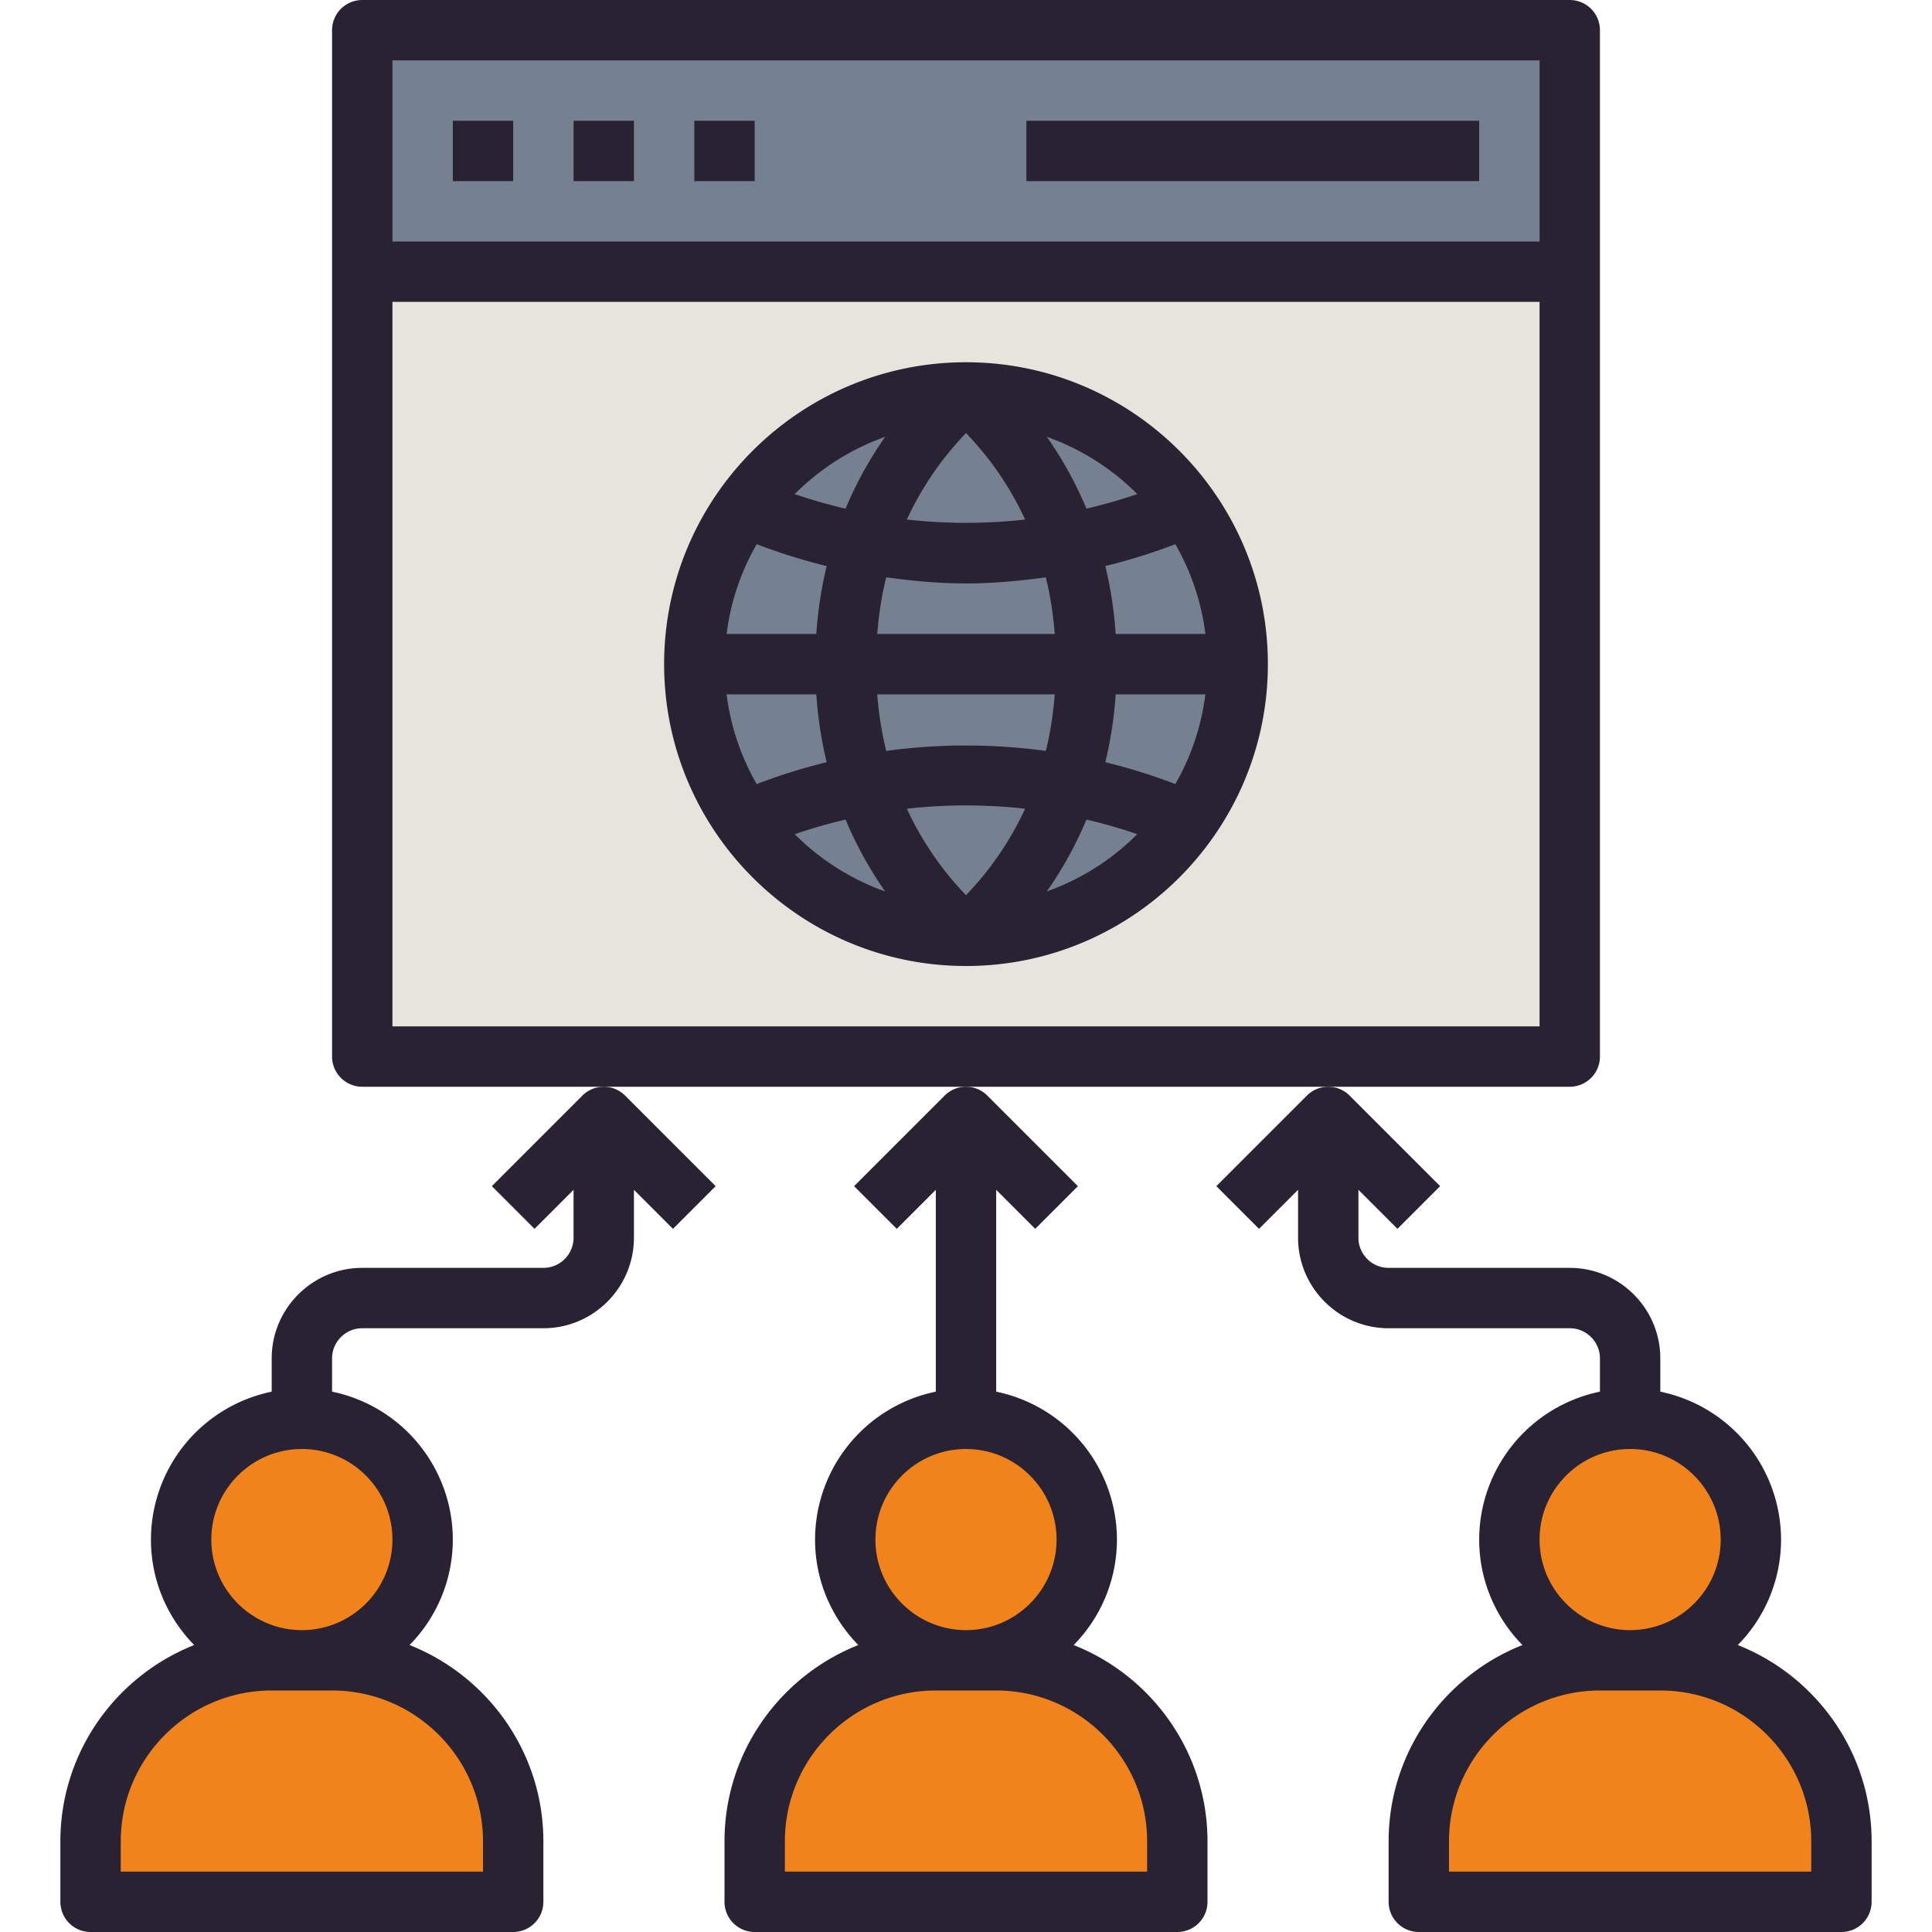 <svg xmlns="http://www.w3.org/2000/svg" version="1.1" xmlns:xlink="http://www.w3.org/1999/xlink" width="512" height="512" x="0" y="0" viewBox="0 0 64 64" style="enable-background:new 0 0 512 512" xml:space="preserve" class=""><g><path fill="#e7e4dd" d="M12 1h40v34H12z" opacity="1" data-original="#f4e5df" class=""></path><path fill="#758190" d="M12 1h40v8H12z" opacity="1" data-original="#66becc" class=""></path><circle cx="32" cy="22" r="9" fill="#758190" opacity="1" data-original="#66becc" class=""></circle><circle cx="32" cy="51" r="4" fill="#f1831d" opacity="1" data-original="#f9ca48" class=""></circle><path fill="#f1831d" d="M39 63H25v-2a6 6 0 0 1 6-6h2a6 6 0 0 1 6 6z" opacity="1" data-original="#f9ca48" class=""></path><circle cx="54" cy="51" r="4" fill="#f1831d" opacity="1" data-original="#f9ca48" class=""></circle><path fill="#f1831d" d="M61 63H47v-2a6 6 0 0 1 6-6h2a6 6 0 0 1 6 6z" opacity="1" data-original="#f9ca48" class=""></path><circle cx="10" cy="51" r="4" fill="#f1831d" opacity="1" data-original="#f9ca48" class=""></circle><path fill="#f1831d" d="M3 63h14v-2a6 6 0 0 0-6-6H9a6 6 0 0 0-6 6z" opacity="1" data-original="#f9ca48" class=""></path><g fill="#292233"><path d="M53 35V1a1 1 0 0 0-1-1H12a1 1 0 0 0-1 1v34a1 1 0 0 0 1 1h40a1 1 0 0 0 1-1zM51 2v6H13V2zM13 34V10h38v24z" fill="#292233" opacity="1" data-original="#292233" class=""></path><path d="M15 4h2v2h-2zM19 4h2v2h-2zM23 4h2v2h-2zM34 4h15v2H34zM32 12c-5.514 0-10 4.486-10 10s4.486 10 10 10 10-4.486 10-10-4.486-10-10-10zm-1.959 14.79a17.578 17.578 0 0 1 3.918 0A10.43 10.43 0 0 1 32 29.654a10.423 10.423 0 0 1-1.959-2.864zm-.684-1.915A11.495 11.495 0 0 1 29.06 23h5.881c-.056.669-.151 1.3-.297 1.875a19.501 19.501 0 0 0-5.287 0zm4.602-7.665a17.578 17.578 0 0 1-3.918 0A10.43 10.43 0 0 1 32 14.346a10.423 10.423 0 0 1 1.959 2.864zM32 19.327c.884 0 1.766-.082 2.643-.202.146.575.242 1.206.297 1.875h-5.88c.056-.669.151-1.3.297-1.875.877.12 1.759.202 2.643.202zM27.041 21H24.07a7.944 7.944 0 0 1 .996-2.973c.76.29 1.533.533 2.319.724-.17.693-.288 1.445-.344 2.249zm0 2c.057.804.174 1.556.344 2.249-.785.191-1.558.433-2.319.724A7.92 7.92 0 0 1 24.07 23zm9.918 0h2.971a7.944 7.944 0 0 1-.996 2.973 19.26 19.26 0 0 0-2.319-.724c.17-.693.288-1.445.344-2.249zm0-2a13.44 13.44 0 0 0-.344-2.249 19.192 19.192 0 0 0 2.319-.724A7.92 7.92 0 0 1 39.93 21zm.714-4.634a17.44 17.44 0 0 1-1.683.484 12.68 12.68 0 0 0-1.312-2.38 8.04 8.04 0 0 1 2.995 1.896zm-8.351-1.895c-.457.653-.92 1.442-1.312 2.38a17.44 17.44 0 0 1-1.683-.484 8.015 8.015 0 0 1 2.995-1.896zm-2.995 13.163a17.44 17.44 0 0 1 1.683-.484 12.68 12.68 0 0 0 1.312 2.38 8.04 8.04 0 0 1-2.995-1.896zm8.351 1.895c.457-.653.92-1.442 1.312-2.38a17.44 17.44 0 0 1 1.683.484 8.015 8.015 0 0 1-2.995 1.896zM28.293 39.293l1.414 1.414L31 39.414v6.687A5.009 5.009 0 0 0 27 51c0 1.36.549 2.592 1.433 3.494C25.841 55.521 24 58.047 24 61v2a1 1 0 0 0 1 1h14a1 1 0 0 0 1-1v-2c0-2.953-1.841-5.479-4.433-6.506A4.978 4.978 0 0 0 37 51a5.01 5.01 0 0 0-4-4.899v-6.687l1.293 1.293 1.414-1.414-3-3a.997.997 0 0 0-1.414 0zM38 61v1H26v-1c0-2.757 2.243-5 5-5h2c2.757 0 5 2.243 5 5zm-3-10c0 1.654-1.346 3-3 3s-3-1.346-3-3 1.346-3 3-3 3 1.346 3 3zM57.567 54.494A4.978 4.978 0 0 0 59 51a5.01 5.01 0 0 0-4-4.899V45c0-1.654-1.346-3-3-3h-6c-.552 0-1-.449-1-1v-1.586l1.293 1.293 1.414-1.414-3-3a.997.997 0 0 0-1.414 0l-3 3 1.414 1.414L43 39.414V41c0 1.654 1.346 3 3 3h6c.552 0 1 .449 1 1v1.101A5.009 5.009 0 0 0 49 51c0 1.36.549 2.592 1.433 3.494C47.841 55.521 46 58.047 46 61v2a1 1 0 0 0 1 1h14a1 1 0 0 0 1-1v-2c0-2.953-1.841-5.479-4.433-6.506zM54 48c1.654 0 3 1.346 3 3s-1.346 3-3 3-3-1.346-3-3 1.346-3 3-3zm6 14H48v-1c0-2.757 2.243-5 5-5h2c2.757 0 5 2.243 5 5zM16.293 39.293l1.414 1.414L19 39.414V41c0 .551-.448 1-1 1h-6c-1.654 0-3 1.346-3 3v1.101A5.01 5.01 0 0 0 5 51c0 1.36.549 2.592 1.433 3.494C3.841 55.521 2 58.047 2 61v2a1 1 0 0 0 1 1h14a1 1 0 0 0 1-1v-2c0-2.953-1.841-5.479-4.433-6.506A4.978 4.978 0 0 0 15 51a5.01 5.01 0 0 0-4-4.899V45c0-.551.448-1 1-1h6c1.654 0 3-1.346 3-3v-1.586l1.293 1.293 1.414-1.414-3-3a.997.997 0 0 0-1.414 0zM16 61v1H4v-1c0-2.757 2.243-5 5-5h2c2.757 0 5 2.243 5 5zm-3-10c0 1.654-1.346 3-3 3s-3-1.346-3-3 1.346-3 3-3 3 1.346 3 3z" fill="#292233" opacity="1" data-original="#292233" class=""></path></g></g></svg>